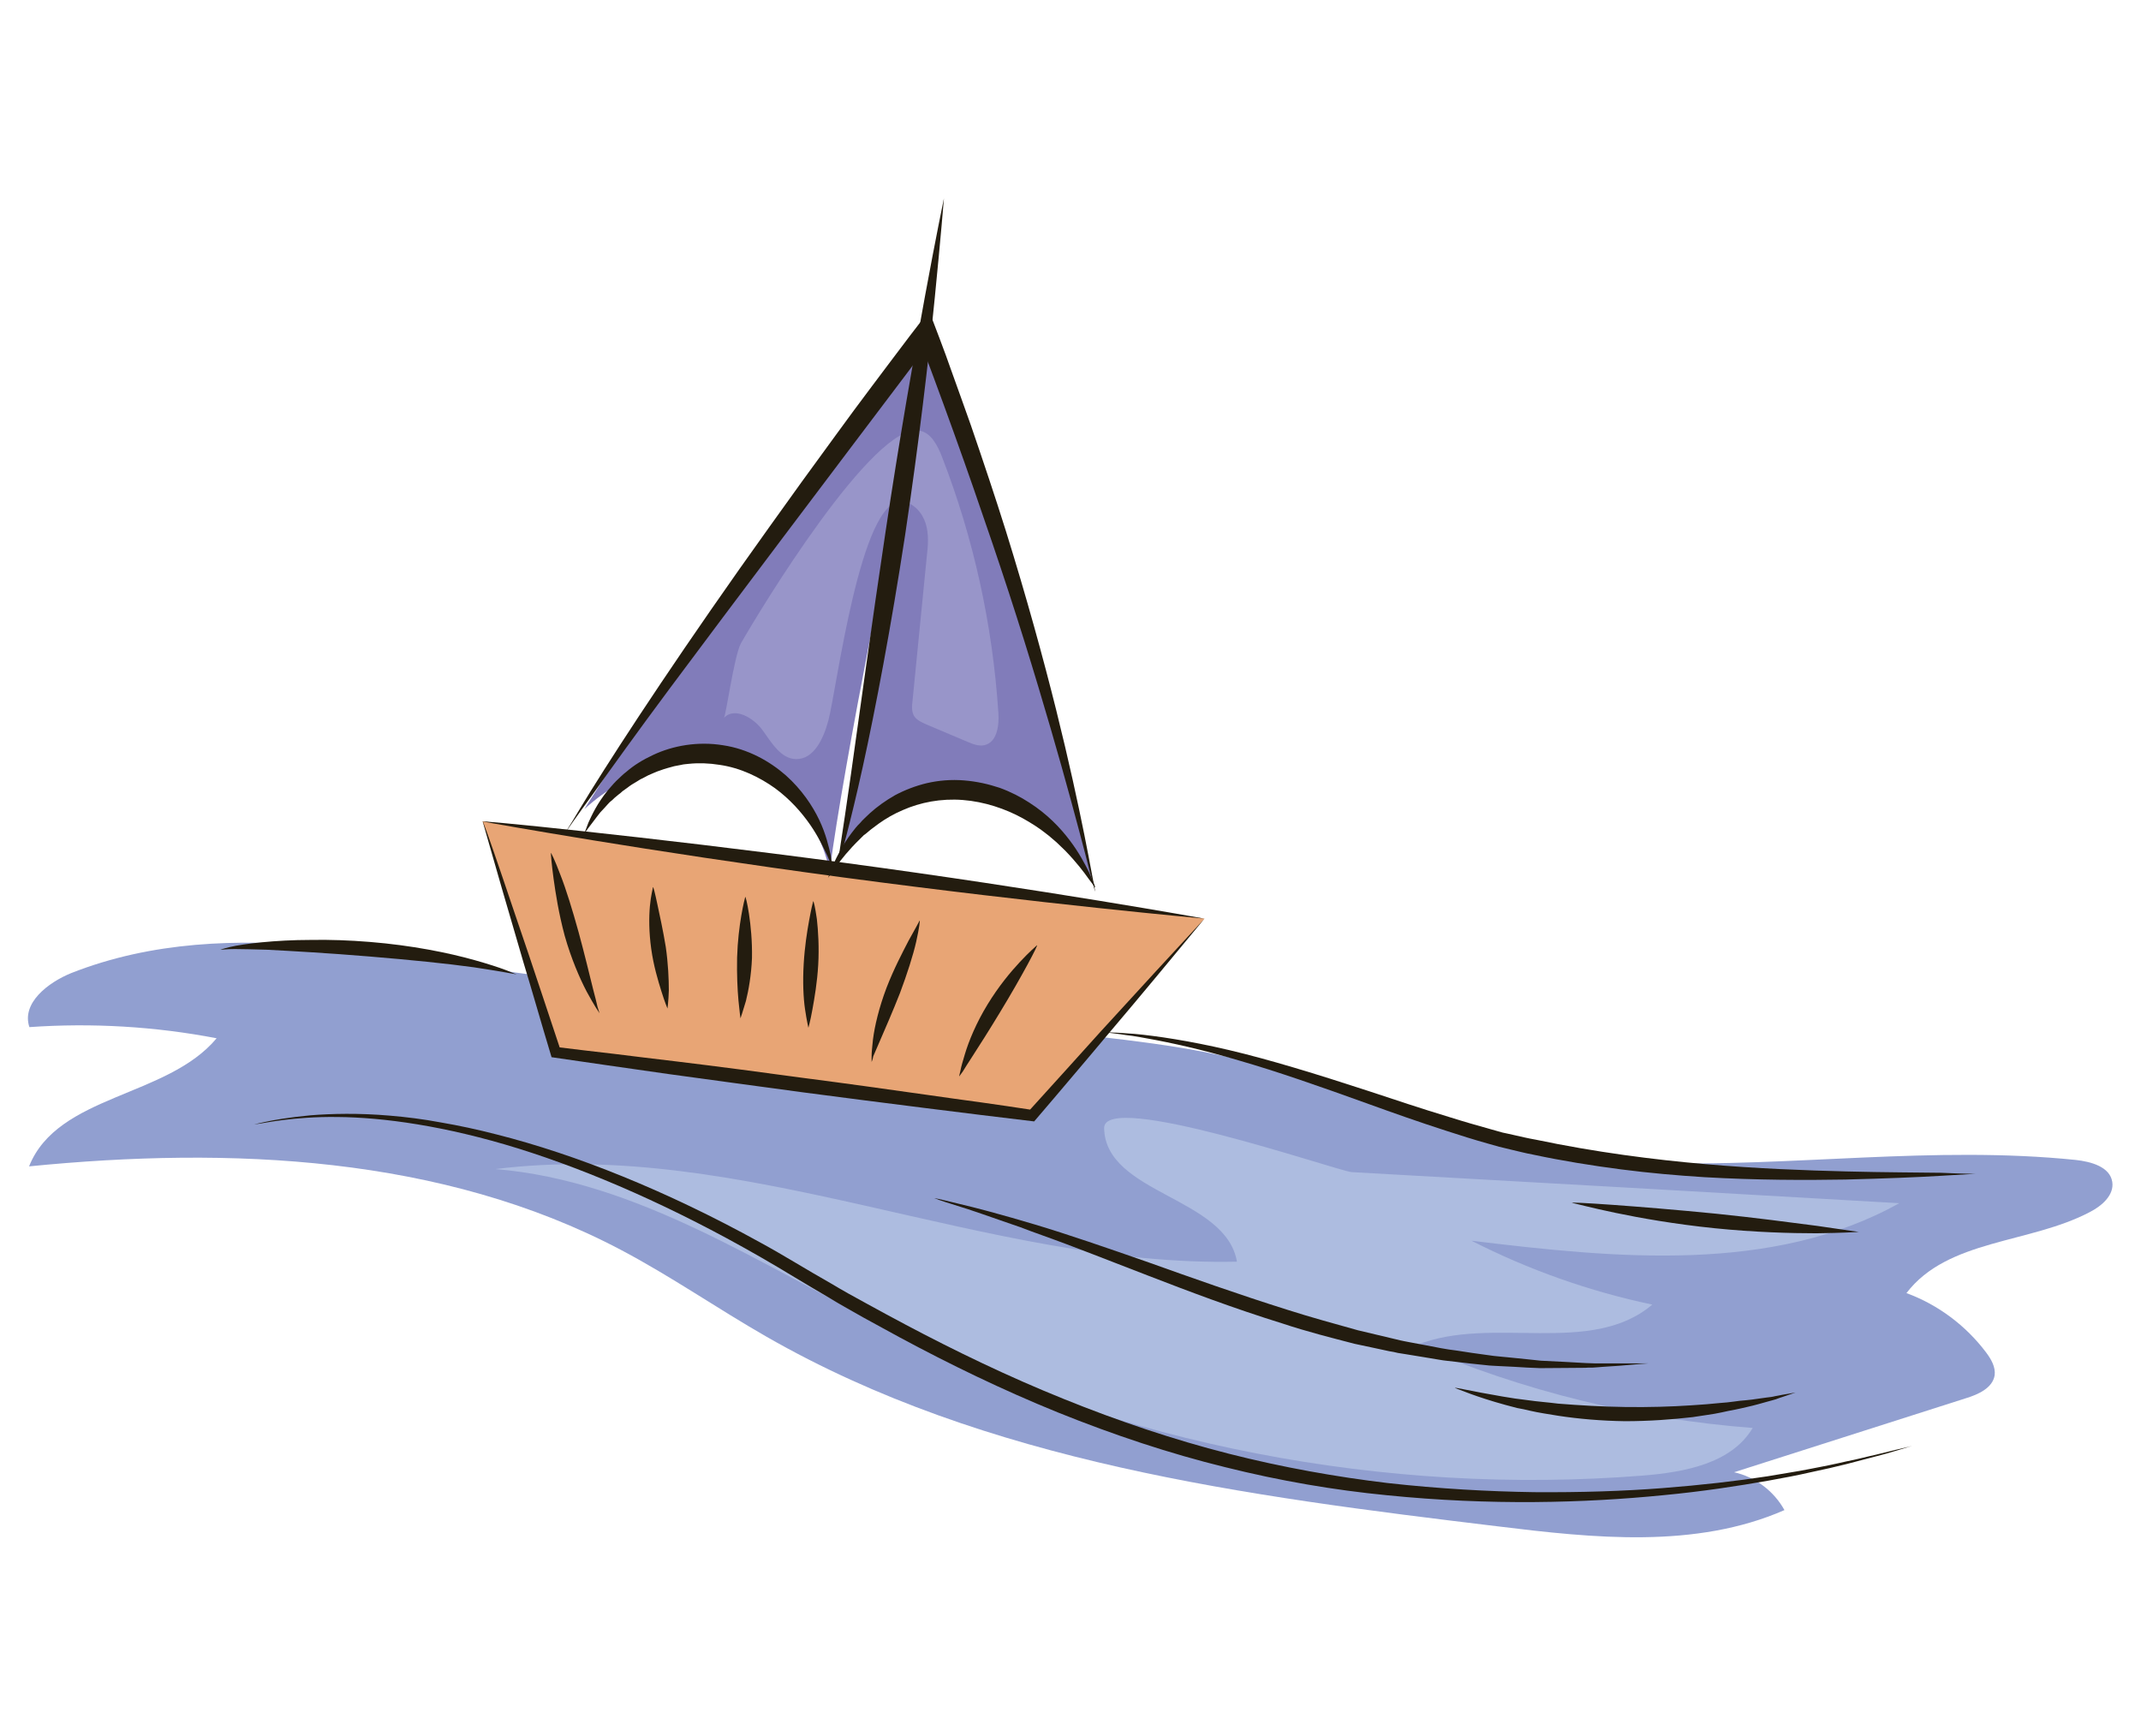 <?xml version="1.0" encoding="utf-8"?>
<!-- Generator: Adobe Illustrator 18.0.0, SVG Export Plug-In . SVG Version: 6.00 Build 0)  -->
<!DOCTYPE svg PUBLIC "-//W3C//DTD SVG 1.1//EN" "http://www.w3.org/Graphics/SVG/1.1/DTD/svg11.dtd">
<svg version="1.1" id="Layer_1" xmlns:x="http://ns.adobe.com/Extensibility/1.0/" xmlns:i="http://ns.adobe.com/AdobeIllustrator/10.0/" xmlns:graph="http://ns.adobe.com/Graphs/1.0/"
	 xmlns="http://www.w3.org/2000/svg" xmlns:xlink="http://www.w3.org/1999/xlink" x="0px" y="0px" viewBox="0 0 633.5 513.7"
	 enable-background="new 0 0 633.5 513.7" xml:space="preserve">
<g>
	<path fill="#010205" d="M224.4,561.3v-0.2c-0.3,0.3-0.6,0.6-0.9,0.9s-0.6,0.4-1,0.5c-0.3,0.1-0.7,0.2-1.1,0.2c-0.5,0-1-0.1-1.5-0.3
		c-0.5-0.2-0.9-0.6-1.2-1s-0.6-0.9-0.8-1.5c-0.2-0.6-0.3-1.2-0.3-1.9c0-1.4,0.3-2.5,1-3.3c0.7-0.8,1.6-1.2,2.7-1.2
		c0.7,0,1.2,0.1,1.7,0.3c0.4,0.2,0.9,0.6,1.3,1v-3.3c0-0.5,0.1-0.8,0.3-1.1c0.2-0.2,0.4-0.4,0.8-0.4c0.3,0,0.6,0.1,0.8,0.3
		c0.2,0.2,0.3,0.5,0.3,1v10c0,0.4-0.1,0.8-0.3,1c-0.2,0.2-0.5,0.3-0.8,0.3c-0.3,0-0.6-0.1-0.8-0.3S224.4,561.7,224.4,561.3z
		 M220,558c0,0.6,0.1,1.1,0.3,1.6c0.2,0.4,0.5,0.8,0.8,1c0.3,0.2,0.7,0.3,1.1,0.3c0.4,0,0.8-0.1,1.1-0.3c0.3-0.2,0.6-0.5,0.8-1
		c0.2-0.4,0.3-1,0.3-1.6c0-0.6-0.1-1.1-0.3-1.6c-0.2-0.4-0.5-0.8-0.8-1c-0.3-0.2-0.7-0.3-1.1-0.3c-0.4,0-0.8,0.1-1.1,0.4
		s-0.6,0.6-0.8,1C220.1,556.9,220,557.4,220,558z"/>
	<path fill="#010205" d="M235.2,558.5h-4.4c0,0.5,0.1,1,0.3,1.4s0.5,0.7,0.8,0.9c0.3,0.2,0.7,0.3,1.1,0.3c0.3,0,0.5,0,0.7-0.1
		c0.2-0.1,0.4-0.2,0.7-0.3c0.2-0.1,0.4-0.3,0.6-0.4c0.2-0.2,0.4-0.4,0.7-0.6c0.1-0.1,0.3-0.1,0.5-0.1c0.2,0,0.4,0.1,0.6,0.2
		c0.1,0.1,0.2,0.3,0.2,0.5c0,0.2-0.1,0.4-0.2,0.7c-0.2,0.3-0.4,0.5-0.7,0.8s-0.7,0.5-1.2,0.6c-0.5,0.2-1.1,0.2-1.7,0.2
		c-1.5,0-2.6-0.4-3.4-1.2c-0.8-0.8-1.2-2-1.2-3.4c0-0.7,0.1-1.3,0.3-1.9c0.2-0.6,0.5-1.1,0.9-1.5c0.4-0.4,0.9-0.7,1.4-0.9
		c0.6-0.2,1.2-0.3,1.9-0.3c0.9,0,1.6,0.2,2.3,0.6c0.6,0.4,1.1,0.9,1.4,1.4c0.3,0.6,0.5,1.2,0.5,1.8c0,0.6-0.2,0.9-0.5,1.1
		C236.2,558.5,235.8,558.5,235.2,558.5z M230.7,557.2h4.1c-0.1-0.8-0.3-1.4-0.6-1.7c-0.4-0.4-0.8-0.6-1.4-0.6c-0.6,0-1,0.2-1.4,0.6
		C231,555.9,230.8,556.5,230.7,557.2z"/>
	<path fill="#010205" d="M246.2,559.6c0,0.6-0.2,1.2-0.5,1.6c-0.3,0.4-0.8,0.8-1.3,1c-0.6,0.2-1.3,0.3-2.2,0.3
		c-0.8,0-1.5-0.1-2.1-0.4c-0.6-0.2-1-0.6-1.3-0.9c-0.3-0.4-0.4-0.7-0.4-1.1c0-0.2,0.1-0.5,0.3-0.6c0.2-0.2,0.4-0.3,0.7-0.3
		c0.2,0,0.4,0.1,0.5,0.2c0.1,0.1,0.2,0.3,0.4,0.5c0.2,0.4,0.5,0.7,0.8,0.9c0.3,0.2,0.8,0.3,1.3,0.3c0.5,0,0.8-0.1,1.1-0.3
		c0.3-0.2,0.4-0.4,0.4-0.7c0-0.4-0.2-0.7-0.5-0.9c-0.3-0.2-0.8-0.4-1.5-0.5c-0.8-0.2-1.4-0.4-1.9-0.6c-0.5-0.2-0.9-0.5-1.2-0.8
		c-0.3-0.3-0.4-0.8-0.4-1.3c0-0.5,0.1-0.9,0.4-1.3c0.3-0.4,0.7-0.7,1.2-1c0.5-0.2,1.2-0.4,1.9-0.4c0.6,0,1.1,0.1,1.6,0.2
		c0.5,0.1,0.9,0.3,1.2,0.5c0.3,0.2,0.6,0.4,0.7,0.7c0.2,0.2,0.2,0.5,0.2,0.7c0,0.3-0.1,0.5-0.3,0.6c-0.2,0.2-0.4,0.2-0.7,0.2
		c-0.2,0-0.4-0.1-0.6-0.2c-0.2-0.1-0.4-0.3-0.6-0.6c-0.2-0.2-0.4-0.4-0.6-0.5c-0.2-0.1-0.5-0.2-0.9-0.2c-0.4,0-0.7,0.1-1,0.3
		c-0.3,0.2-0.4,0.4-0.4,0.7c0,0.2,0.1,0.4,0.3,0.6c0.2,0.2,0.5,0.3,0.8,0.4c0.3,0.1,0.8,0.2,1.4,0.4c0.7,0.2,1.3,0.4,1.7,0.6
		c0.4,0.2,0.8,0.5,1,0.8C246.1,558.8,246.2,559.2,246.2,559.6z"/>
	<path fill="#010205" d="M249.3,552.3c-0.3,0-0.6-0.1-0.8-0.3c-0.2-0.2-0.3-0.5-0.3-0.8c0-0.3,0.1-0.6,0.3-0.8
		c0.2-0.2,0.5-0.3,0.8-0.3c0.3,0,0.6,0.1,0.8,0.3c0.2,0.2,0.3,0.5,0.3,0.8c0,0.3-0.1,0.6-0.3,0.8S249.6,552.3,249.3,552.3z
		 M250.4,554.7v6.5c0,0.5-0.1,0.8-0.3,1c-0.2,0.2-0.5,0.3-0.8,0.3s-0.6-0.1-0.8-0.4c-0.2-0.2-0.3-0.6-0.3-1v-6.5
		c0-0.4,0.1-0.8,0.3-1c0.2-0.2,0.5-0.3,0.8-0.3s0.6,0.1,0.8,0.3C250.3,553.9,250.4,554.3,250.4,554.7z"/>
	<path fill="#010205" d="M261.1,555v6.6c0,0.8-0.1,1.4-0.2,1.9c-0.2,0.5-0.4,1-0.8,1.3c-0.4,0.4-0.8,0.6-1.4,0.8
		c-0.6,0.2-1.3,0.3-2.1,0.3c-0.8,0-1.5-0.1-2.1-0.3c-0.6-0.2-1.1-0.5-1.4-0.8c-0.3-0.3-0.5-0.7-0.5-1.1c0-0.3,0.1-0.5,0.3-0.7
		c0.2-0.2,0.4-0.3,0.7-0.3c0.3,0,0.6,0.1,0.9,0.4c0.1,0.1,0.2,0.3,0.4,0.5c0.1,0.2,0.3,0.3,0.4,0.4c0.2,0.1,0.3,0.2,0.6,0.2
		c0.2,0.1,0.5,0.1,0.8,0.1c0.6,0,1-0.1,1.4-0.2c0.3-0.2,0.6-0.4,0.7-0.7c0.1-0.3,0.2-0.6,0.2-0.9c0-0.3,0-0.9,0-1.6
		c-0.3,0.5-0.8,0.9-1.2,1.1c-0.5,0.3-1,0.4-1.6,0.4c-0.8,0-1.4-0.2-2-0.6c-0.6-0.4-1-0.9-1.3-1.6c-0.3-0.7-0.5-1.5-0.5-2.4
		c0-0.7,0.1-1.3,0.3-1.8c0.2-0.5,0.4-1,0.8-1.4c0.3-0.4,0.7-0.7,1.2-0.9c0.4-0.2,0.9-0.3,1.5-0.3c0.6,0,1.2,0.1,1.7,0.4
		c0.5,0.2,0.9,0.6,1.3,1.2v-0.3c0-0.4,0.1-0.7,0.3-0.9c0.2-0.2,0.4-0.3,0.7-0.3c0.4,0,0.7,0.1,0.9,0.4
		C261,554.1,261.1,554.5,261.1,555z M254.5,557.9c0,0.9,0.2,1.6,0.6,2.1c0.4,0.5,0.9,0.7,1.6,0.7c0.4,0,0.7-0.1,1.1-0.3
		c0.3-0.2,0.6-0.5,0.8-0.9c0.2-0.4,0.3-0.9,0.3-1.5c0-0.9-0.2-1.6-0.6-2.2c-0.4-0.5-0.9-0.8-1.6-0.8c-0.6,0-1.2,0.2-1.6,0.7
		C254.7,556.3,254.5,557,254.5,557.9z"/>
	<path fill="#010205" d="M265.4,554.6v0.3c0.4-0.5,0.8-0.9,1.3-1.2c0.5-0.2,1-0.4,1.6-0.4c0.6,0,1.1,0.1,1.6,0.4
		c0.5,0.3,0.8,0.6,1.1,1.1c0.1,0.3,0.2,0.6,0.3,0.9c0,0.3,0.1,0.7,0.1,1.2v4.2c0,0.5-0.1,0.8-0.3,1c-0.2,0.2-0.5,0.3-0.8,0.3
		c-0.3,0-0.6-0.1-0.8-0.4c-0.2-0.2-0.3-0.6-0.3-1v-3.8c0-0.7-0.1-1.3-0.3-1.7c-0.2-0.4-0.6-0.6-1.2-0.6c-0.4,0-0.8,0.1-1.1,0.4
		c-0.3,0.2-0.6,0.6-0.7,1c-0.1,0.3-0.2,1-0.2,1.9v2.8c0,0.5-0.1,0.8-0.3,1c-0.2,0.2-0.5,0.3-0.8,0.3c-0.3,0-0.6-0.1-0.8-0.4
		c-0.2-0.2-0.3-0.6-0.3-1v-6.5c0-0.4,0.1-0.8,0.3-1c0.2-0.2,0.4-0.3,0.8-0.3c0.2,0,0.4,0,0.5,0.1c0.2,0.1,0.3,0.2,0.4,0.4
		C265.4,554.1,265.4,554.4,265.4,554.6z"/>
	<path fill="#010205" d="M280,558.5h-4.4c0,0.5,0.1,1,0.3,1.4c0.2,0.4,0.5,0.7,0.8,0.9c0.3,0.2,0.7,0.3,1.1,0.3c0.3,0,0.5,0,0.7-0.1
		c0.2-0.1,0.4-0.2,0.7-0.3c0.2-0.1,0.4-0.3,0.6-0.4c0.2-0.2,0.4-0.4,0.7-0.6c0.1-0.1,0.3-0.1,0.5-0.1c0.2,0,0.4,0.1,0.6,0.2
		c0.1,0.1,0.2,0.3,0.2,0.5c0,0.2-0.1,0.4-0.2,0.7c-0.2,0.3-0.4,0.5-0.7,0.8c-0.3,0.3-0.7,0.5-1.2,0.6s-1.1,0.2-1.7,0.2
		c-1.5,0-2.6-0.4-3.4-1.2s-1.2-2-1.2-3.4c0-0.7,0.1-1.3,0.3-1.9c0.2-0.6,0.5-1.1,0.9-1.5c0.4-0.4,0.9-0.7,1.4-0.9
		c0.6-0.2,1.2-0.3,1.9-0.3c0.9,0,1.6,0.2,2.3,0.6c0.6,0.4,1.1,0.9,1.4,1.4c0.3,0.6,0.5,1.2,0.5,1.8c0,0.6-0.2,0.9-0.5,1.1
		C281,558.5,280.6,558.5,280,558.5z M275.5,557.2h4.1c-0.1-0.8-0.3-1.4-0.6-1.7c-0.4-0.4-0.8-0.6-1.4-0.6c-0.6,0-1,0.2-1.4,0.6
		C275.8,555.9,275.6,556.5,275.5,557.2z"/>
	<path fill="#010205" d="M290,561.3v-0.2c-0.3,0.3-0.6,0.6-0.9,0.9c-0.3,0.2-0.6,0.4-1,0.5c-0.3,0.1-0.7,0.2-1.1,0.2
		c-0.5,0-1-0.1-1.5-0.3c-0.5-0.2-0.9-0.6-1.2-1s-0.6-0.9-0.8-1.5c-0.2-0.6-0.3-1.2-0.3-1.9c0-1.4,0.3-2.5,1-3.3
		c0.7-0.8,1.6-1.2,2.7-1.2c0.7,0,1.2,0.1,1.7,0.3s0.9,0.6,1.3,1v-3.3c0-0.5,0.1-0.8,0.3-1.1c0.2-0.2,0.4-0.4,0.8-0.4
		c0.3,0,0.6,0.1,0.8,0.3c0.2,0.2,0.3,0.5,0.3,1v10c0,0.4-0.1,0.8-0.3,1c-0.2,0.2-0.5,0.3-0.8,0.3c-0.3,0-0.6-0.1-0.8-0.3
		C290.1,562,290,561.7,290,561.3z M285.5,558c0,0.6,0.1,1.1,0.3,1.6c0.2,0.4,0.5,0.8,0.8,1c0.3,0.2,0.7,0.3,1.1,0.3
		c0.4,0,0.8-0.1,1.1-0.3c0.3-0.2,0.6-0.5,0.8-1c0.2-0.4,0.3-1,0.3-1.6c0-0.6-0.1-1.1-0.3-1.6c-0.2-0.4-0.5-0.8-0.8-1
		s-0.7-0.3-1.1-0.3c-0.4,0-0.8,0.1-1.1,0.4c-0.3,0.2-0.6,0.6-0.8,1C285.6,556.9,285.5,557.4,285.5,558z"/>
	<path fill="#010205" d="M300.7,551.3v3.5c0.4-0.4,0.9-0.8,1.3-1c0.4-0.2,1-0.4,1.6-0.4c0.8,0,1.4,0.2,2,0.5c0.6,0.4,1,0.9,1.3,1.6
		c0.3,0.7,0.5,1.5,0.5,2.4c0,0.7-0.1,1.3-0.3,1.9c-0.2,0.6-0.4,1.1-0.8,1.5c-0.3,0.4-0.7,0.7-1.2,1c-0.5,0.2-1,0.3-1.6,0.3
		c-0.3,0-0.7,0-1-0.1c-0.3-0.1-0.6-0.2-0.8-0.3c-0.2-0.1-0.4-0.3-0.6-0.4c-0.2-0.1-0.4-0.4-0.6-0.6v0.2c0,0.4-0.1,0.7-0.3,1
		c-0.2,0.2-0.5,0.3-0.8,0.3c-0.3,0-0.6-0.1-0.8-0.3c-0.2-0.2-0.3-0.5-0.3-1v-9.9c0-0.5,0.1-0.8,0.3-1c0.2-0.2,0.4-0.4,0.8-0.4
		c0.3,0,0.6,0.1,0.8,0.3C300.6,550.6,300.7,550.9,300.7,551.3z M300.8,558c0,0.9,0.2,1.6,0.6,2.1c0.4,0.5,1,0.7,1.6,0.7
		c0.6,0,1.1-0.2,1.5-0.7c0.4-0.5,0.6-1.2,0.6-2.1c0-0.6-0.1-1.1-0.3-1.5c-0.2-0.4-0.4-0.8-0.7-1c-0.3-0.2-0.7-0.4-1.1-0.4
		c-0.4,0-0.8,0.1-1.2,0.4c-0.3,0.2-0.6,0.6-0.8,1C300.9,556.9,300.8,557.4,300.8,558z"/>
	<path fill="#010205" d="M311.1,562.9l0.2-0.5l-2.8-7c-0.2-0.4-0.3-0.7-0.3-0.9c0-0.2,0.1-0.4,0.1-0.5c0.1-0.2,0.2-0.3,0.4-0.4
		c0.2-0.1,0.4-0.1,0.5-0.1c0.3,0,0.6,0.1,0.7,0.3c0.2,0.2,0.3,0.5,0.4,0.9l1.9,5.6l1.8-5.2c0.1-0.4,0.3-0.7,0.4-1
		c0.1-0.2,0.2-0.4,0.4-0.5c0.1-0.1,0.3-0.1,0.6-0.1c0.2,0,0.3,0,0.5,0.1c0.2,0.1,0.3,0.2,0.4,0.4c0.1,0.2,0.1,0.3,0.1,0.5
		c0,0.1-0.1,0.3-0.1,0.4c0,0.2-0.1,0.4-0.2,0.6l-3,7.7c-0.3,0.7-0.5,1.2-0.7,1.6c-0.2,0.4-0.6,0.7-1,0.9c-0.4,0.2-0.9,0.3-1.6,0.3
		c-0.7,0-1.2-0.1-1.5-0.2c-0.3-0.1-0.5-0.4-0.5-0.8c0-0.3,0.1-0.5,0.2-0.6c0.2-0.1,0.4-0.2,0.7-0.2c0.1,0,0.2,0,0.4,0
		c0.1,0,0.3,0,0.4,0c0.3,0,0.5,0,0.6-0.1c0.1-0.1,0.3-0.2,0.4-0.4C310.8,563.5,311,563.2,311.1,562.9z"/>
	<path fill-rule="evenodd" clip-rule="evenodd" fill="#010205" d="M355.9,561.3c0,0.5-1.2,1.5-3.1,1.5c-2.5,0-4.6-1.9-4.6-4.7
		c0-2.4,1.6-4.3,4.3-4.3c1.6,0,2.9,0.7,3.5,1.7c0.1,0.2,0.2,0.4,0.2,0.6c0,0.3-0.2,0.5-0.6,0.8c-0.4,0.2-1,0.4-1.9,0.5
		c-0.2-0.9-0.6-1.3-1.2-1.3c-0.8,0-1.3,0.7-1.3,2c0,1.5,1,2.5,2.5,2.5c0.7,0,1.4-0.2,1.9-0.5C355.7,560.4,355.9,561,355.9,561.3
		L355.9,561.3z M357.2,562.1v-8c0.6-0.1,1.2-0.2,2.1-0.2c0.5,0,0.8,0.2,0.8,0.6v0.6c0.4-0.8,1.2-1.4,2.3-1.4c0.9,0,1.5,0.4,1.5,0.9
		c0,0.6-0.6,1.3-1.2,1.7c-0.3-0.2-0.7-0.3-1-0.3c-0.8,0-1.4,0.6-1.6,1.6v5h-2.3C357.4,562.6,357.2,562.5,357.2,562.1L357.2,562.1z
		 M368.7,562.8c-2.6,0-4.4-1.9-4.4-4.5c0-2.7,1.9-4.5,4.4-4.5c2.3,0,3.7,1.4,3.7,3.3c0,0.5-0.1,1-0.3,1.5c-0.3,0.5-0.6,0.6-1.4,0.6
		h-3.5c0.2,1,1,1.5,2.1,1.5c0.7,0,1.5-0.2,1.9-0.4c0.2,0.3,0.4,0.8,0.4,1.1C371.7,561.9,370.6,562.8,368.7,562.8L368.7,562.8z
		 M368.8,555.9c-0.9,0-1.5,0.6-1.6,1.7h2.4c0.1-0.1,0.1-0.4,0.1-0.6C369.7,556.3,369.4,555.9,368.8,555.9L368.8,555.9z M376.4,555.9
		c-0.8,0-1.6,0.2-2.3,0.5c-0.2-0.3-0.3-0.7-0.3-1c0-0.7,1.6-1.5,3.4-1.5c2.4,0,3.7,1.2,3.7,3.5v2.5c0,0.4,0.2,0.6,0.5,0.6h0.4
		c0.1,0.3,0.2,0.6,0.2,1c0,0.6-0.7,1.3-1.8,1.3c-0.7,0-1.4-0.4-1.8-1.1c-0.5,0.7-1.2,1.1-2.2,1.1c-1.8,0-3-1.2-3-2.8
		c0-1.7,1.3-2.8,3.2-2.8c0.6,0,1.2,0.1,1.5,0.3V557C378,556.4,377.6,555.9,376.4,555.9L376.4,555.9z M377,560.8
		c0.5,0,0.9-0.3,1.1-0.9V559c-0.2-0.1-0.6-0.1-0.9-0.1c-0.7,0-1.1,0.4-1.1,1C376.1,560.5,376.5,560.8,377,560.8L377,560.8z
		 M385.8,556.3h-2.6c-0.4,0-0.6-0.2-0.6-0.7c0-0.6,0.1-1.1,0.2-1.6h5.4c0.5,0,0.7,0.1,0.9,0.5c0.2,0.3,0.3,0.8,0.4,1.2l-3.3,4.6h2.9
		c0.3,0,0.5,0.2,0.5,0.6v1.7h-5.8c-0.5,0-0.7-0.1-0.9-0.5c-0.2-0.3-0.3-0.8-0.4-1.2L385.8,556.3L385.8,556.3z M393.9,554.5v5.3
		c0,0.4,0.2,0.6,0.5,0.6h0.4c0.1,0.3,0.2,0.6,0.2,1c0,0.6-0.7,1.3-1.8,1.3c-1.1,0-2.2-0.7-2.2-2.4v-6.2c0.6-0.1,1.2-0.2,2.1-0.2
		C393.6,553.9,393.9,554.1,393.9,554.5L393.9,554.5z M392.4,553.2c-0.8,0-1.6-0.5-1.6-1.4c0-0.9,0.6-1.4,1.5-1.4
		c0.8,0,1.6,0.5,1.6,1.4C394,552.7,393.3,553.2,392.4,553.2L392.4,553.2z M395.9,559.3V551c0.6-0.1,1.2-0.2,2.1-0.2
		c0.5,0,0.8,0.2,0.8,0.6v7.9c0,0.8,0.3,1.1,0.9,1.1c0.3,0,0.7-0.1,0.9-0.2c0.2,0.3,0.4,0.8,0.4,1.3c0,0.5-0.9,1.2-2.2,1.2
		C397,562.7,395.9,561.6,395.9,559.3L395.9,559.3z M401.5,559.3V551c0.6-0.1,1.2-0.2,2.1-0.2c0.5,0,0.8,0.2,0.8,0.6v7.9
		c0,0.8,0.3,1.1,0.9,1.1c0.3,0,0.7-0.1,0.9-0.2c0.2,0.3,0.4,0.8,0.4,1.3c0,0.5-0.9,1.2-2.2,1.2C402.6,562.7,401.5,561.6,401.5,559.3
		L401.5,559.3z M410.2,555.9c-0.8,0-1.6,0.2-2.3,0.5c-0.2-0.3-0.3-0.7-0.3-1c0-0.7,1.6-1.5,3.4-1.5c2.4,0,3.7,1.2,3.7,3.5v2.5
		c0,0.4,0.2,0.6,0.5,0.6h0.4c0.1,0.3,0.2,0.6,0.2,1c0,0.6-0.7,1.3-1.8,1.3c-0.7,0-1.4-0.4-1.8-1.1c-0.5,0.7-1.2,1.1-2.2,1.1
		c-1.8,0-3-1.2-3-2.8c0-1.7,1.3-2.8,3.2-2.8c0.6,0,1.2,0.1,1.5,0.3V557C411.8,556.4,411.4,555.9,410.2,555.9L410.2,555.9z
		 M410.7,560.8c0.5,0,0.9-0.3,1.1-0.9V559c-0.2-0.1-0.6-0.1-0.9-0.1c-0.7,0-1.1,0.4-1.1,1C409.9,560.5,410.3,560.8,410.7,560.8z"/>
	<path fill-rule="evenodd" clip-rule="evenodd" fill="#010205" d="M355.9,561.3c0,0.5-1.2,1.5-3.1,1.5c-2.5,0-4.6-1.9-4.6-4.7
		c0-2.4,1.6-4.3,4.3-4.3c1.6,0,2.9,0.7,3.5,1.7c0.1,0.2,0.2,0.4,0.2,0.6c0,0.3-0.2,0.5-0.6,0.8c-0.4,0.2-1,0.4-1.9,0.5
		c-0.2-0.9-0.6-1.3-1.2-1.3c-0.8,0-1.3,0.7-1.3,2c0,1.5,1,2.5,2.5,2.5c0.7,0,1.4-0.2,1.9-0.5C355.7,560.4,355.9,561,355.9,561.3
		L355.9,561.3z M357.2,562.1v-8c0.6-0.1,1.2-0.2,2.1-0.2c0.5,0,0.8,0.2,0.8,0.6v0.6c0.4-0.8,1.2-1.4,2.3-1.4c0.9,0,1.5,0.4,1.5,0.9
		c0,0.6-0.6,1.3-1.2,1.7c-0.3-0.2-0.7-0.3-1-0.3c-0.8,0-1.4,0.6-1.6,1.6v5h-2.3C357.4,562.6,357.2,562.5,357.2,562.1L357.2,562.1z
		 M368.7,562.8c-2.6,0-4.4-1.9-4.4-4.5c0-2.7,1.9-4.5,4.4-4.5c2.3,0,3.7,1.4,3.7,3.3c0,0.5-0.1,1-0.3,1.5c-0.3,0.5-0.6,0.6-1.4,0.6
		h-3.5c0.2,1,1,1.5,2.1,1.5c0.7,0,1.5-0.2,1.9-0.4c0.2,0.3,0.4,0.8,0.4,1.1C371.7,561.9,370.6,562.8,368.7,562.8L368.7,562.8z
		 M368.8,555.9c-0.9,0-1.5,0.6-1.6,1.7h2.4c0.1-0.1,0.1-0.4,0.1-0.6C369.7,556.3,369.4,555.9,368.8,555.9L368.8,555.9z M376.4,555.9
		c-0.8,0-1.6,0.2-2.3,0.5c-0.2-0.3-0.3-0.7-0.3-1c0-0.7,1.6-1.5,3.4-1.5c2.4,0,3.7,1.2,3.7,3.5v2.5c0,0.4,0.2,0.6,0.5,0.6h0.4
		c0.1,0.3,0.2,0.6,0.2,1c0,0.6-0.7,1.3-1.8,1.3c-0.7,0-1.4-0.4-1.8-1.1c-0.5,0.7-1.2,1.1-2.2,1.1c-1.8,0-3-1.2-3-2.8
		c0-1.7,1.3-2.8,3.2-2.8c0.6,0,1.2,0.1,1.5,0.3V557C378,556.4,377.6,555.9,376.4,555.9L376.4,555.9z M377,560.8
		c0.5,0,0.9-0.3,1.1-0.9V559c-0.2-0.1-0.6-0.1-0.9-0.1c-0.7,0-1.1,0.4-1.1,1C376.1,560.5,376.5,560.8,377,560.8L377,560.8z
		 M385.8,556.3h-2.6c-0.4,0-0.6-0.2-0.6-0.7c0-0.6,0.1-1.1,0.2-1.6h5.4c0.5,0,0.7,0.1,0.9,0.5c0.2,0.3,0.3,0.8,0.4,1.2l-3.3,4.6h2.9
		c0.3,0,0.5,0.2,0.5,0.6v1.7h-5.8c-0.5,0-0.7-0.1-0.9-0.5c-0.2-0.3-0.3-0.8-0.4-1.2L385.8,556.3L385.8,556.3z M393.9,554.5v5.3
		c0,0.4,0.2,0.6,0.5,0.6h0.4c0.1,0.3,0.2,0.6,0.2,1c0,0.6-0.7,1.3-1.8,1.3c-1.1,0-2.2-0.7-2.2-2.4v-6.2c0.6-0.1,1.2-0.2,2.1-0.2
		C393.6,553.9,393.9,554.1,393.9,554.5L393.9,554.5z M392.4,553.2c-0.8,0-1.6-0.5-1.6-1.4c0-0.9,0.6-1.4,1.5-1.4
		c0.8,0,1.6,0.5,1.6,1.4C394,552.7,393.3,553.2,392.4,553.2L392.4,553.2z M395.9,559.3V551c0.6-0.1,1.2-0.2,2.1-0.2
		c0.5,0,0.8,0.2,0.8,0.6v7.9c0,0.8,0.3,1.1,0.9,1.1c0.3,0,0.7-0.1,0.9-0.2c0.2,0.3,0.4,0.8,0.4,1.3c0,0.5-0.9,1.2-2.2,1.2
		C397,562.7,395.9,561.6,395.9,559.3L395.9,559.3z M401.5,559.3V551c0.6-0.1,1.2-0.2,2.1-0.2c0.5,0,0.8,0.2,0.8,0.6v7.9
		c0,0.8,0.3,1.1,0.9,1.1c0.3,0,0.7-0.1,0.9-0.2c0.2,0.3,0.4,0.8,0.4,1.3c0,0.5-0.9,1.2-2.2,1.2C402.6,562.7,401.5,561.6,401.5,559.3
		L401.5,559.3z M410.2,555.9c-0.8,0-1.6,0.2-2.3,0.5c-0.2-0.3-0.3-0.7-0.3-1c0-0.7,1.6-1.5,3.4-1.5c2.4,0,3.7,1.2,3.7,3.5v2.5
		c0,0.4,0.2,0.6,0.5,0.6h0.4c0.1,0.3,0.2,0.6,0.2,1c0,0.6-0.7,1.3-1.8,1.3c-0.7,0-1.4-0.4-1.8-1.1c-0.5,0.7-1.2,1.1-2.2,1.1
		c-1.8,0-3-1.2-3-2.8c0-1.7,1.3-2.8,3.2-2.8c0.6,0,1.2,0.1,1.5,0.3V557C411.8,556.4,411.4,555.9,410.2,555.9L410.2,555.9z
		 M410.7,560.8c0.5,0,0.9-0.3,1.1-0.9V559c-0.2-0.1-0.6-0.1-0.9-0.1c-0.7,0-1.1,0.4-1.1,1C409.9,560.5,410.3,560.8,410.7,560.8z"/>
	<g>
		<path fill="#121518" d="M334.2,541.6c-6.9,0-12.5,5.6-12.5,12.5c0,6.9,5.6,12.5,12.5,12.5c6.9,0,12.5-5.6,12.5-12.5
			C346.7,547.2,341.1,541.6,334.2,541.6z M339.5,564.3c-0.4-0.5-0.8-1.1-1.1-1.4c0,0,0,0-0.1-0.1c0,0,0,0,0,0c0,0,0,0-0.1-0.1
			c0,0,0-0.1-0.1-0.1c-0.2-0.2-0.3-0.4-0.5-0.6c-0.2-0.3-0.4-0.6-0.6-1c-0.1-0.2-0.2-0.3-0.2-0.5c-1.4-0.4-3.9-1.4-5-2.3
			c-0.1,0.2-0.3,0.4-0.5,0.6c-0.1,0.1-0.2,0.2-0.5,0.3c-0.3,0.1-0.5,0-0.7-0.2l0,0c-0.2-0.1-0.3-0.2-0.5-0.4
			c-0.1-0.1-0.2-0.3-0.2-0.5c0-0.2,0.1-0.4,0.1-0.5l0.5-1.1l0.5-1.1l0.2-0.5c0.1-0.1,0.1-0.1,0.2-0.3c0.1-0.1,0.3-0.3,0.4-0.3
			c0,0,0,0,0,0l0,0c0,0,0,0,0,0c0.1,0,0.3-0.1,0.5,0c0.2,0.1,0.2,0.1,0.3,0.2l0.4,0.3l0.2,0.1l0.1,0.1c0.1,0,0.1,0.1,0.2,0.1
			c0.2,0.2,0.3,0.5,0.2,0.8c0,0.1,0,0,0,0.1l0,0l0,0.1l0,0.1l0,0c1.1,0.5,6,2.4,9.8,0.3c-0.2-0.5-0.4-1-0.7-1.5
			c-0.2-0.3-0.3-0.5-0.5-0.8c0,0,0,0,0,0c-0.5-0.8-1-1.2-1.1-1.2c-0.1-0.1-0.1-0.1-0.2-0.2c0,0-0.1-0.1-0.1-0.1c0,0-0.1-0.1-0.1-0.1
			c0-0.4,0-0.8-0.1-1.2c-0.1-0.3-0.3-0.6-0.5-0.8c-0.1-0.1-0.2-0.2-0.3-0.2c-0.1,0-0.1-0.1-0.2,0c-0.1,0-0.1,0-0.2,0.1
			c0,0-0.1,0-0.1,0c0,0-0.1,0.1-0.1,0.1c-0.1,0-0.1,0.1-0.2,0.1c-0.1,0.1-0.2,0.2-0.3,0.4c0,0.1-0.1,0.2-0.1,0.3c0,0,0,0-0.1,0
			c-0.1,0-0.1-0.1-0.2-0.1c-0.2-0.4-0.5-0.7-0.8-0.8c-0.1-0.1-0.2-0.1-0.3,0c-0.1,0-0.2,0-0.2,0.1c-0.1,0-0.1,0.1-0.2,0.1
			c-0.1,0-0.1,0.1-0.2,0.1c0,0,0,0,0,0c-0.1,0-0.3-0.1-0.4-0.1c-0.2,0-0.4-0.1-0.5-0.1c0-0.1,0-0.2,0-0.3c0-0.1,0-0.2,0-0.2
			c0-0.1,0-0.2,0-0.2c0-0.1,0-0.1,0-0.2c0-0.1,0-0.2,0-0.2c0-0.1,0-0.2,0-0.2c0-0.2,0.1-0.3,0.1-0.4c0-0.1,0.1-0.1,0.1-0.2
			c0.1-0.1,0.1-0.2,0.2-0.4c0.1-0.1,0.1-0.1,0.1-0.2c0,0,0.1-0.1,0.1-0.1c0,0,0.1-0.1,0.1-0.1c0.1-0.1,0.1-0.1,0.2-0.2
			c0-0.1,0.1-0.1,0.1-0.1c0.1-0.1,0.1-0.1,0.2-0.2c0.1,0,0.1-0.1,0.2-0.1c-0.4-0.1-0.8-0.2-1.2-0.2c-0.4,0-0.8,0-1.2,0.1
			c-0.2,0.1-0.5,0.1-0.7,0.2c-0.3,0.1-0.5,0.2-0.7,0.4c-0.1,0.1-0.2,0.2-0.3,0.2c-0.1,0.1-0.2,0.1-0.3,0.2c-0.2,0.2-0.3,0.3-0.5,0.5
			c-0.1,0.2-0.5,0.9-0.5,0.9c-0.1,0.2-0.1,0.3-0.2,0.5c-0.1,0.3-0.1,0.6-0.1,1c0,0.1,0,0.1,0,0.2c0,0-0.1,0-0.1,0.1
			c-0.2,0.1-0.4,0.2-0.6,0.3c-0.1,0.1-0.2,0.1-0.3,0.1c-0.2,0.1-0.3,0.2-0.5,0.3c0,0-0.1,0-0.1,0.1c0-0.1-0.1-0.1-0.1-0.1
			c0,0-0.1-0.1-0.1-0.1c0,0-0.1-0.1-0.1-0.1c0,0,0,0,0,0c-0.1-0.1-0.1-0.2-0.1-0.3c0-0.1-0.1-0.1-0.1-0.2c0-0.1-0.1-0.2-0.1-0.3
			c0-0.1-0.1-0.2-0.1-0.4c0-0.1,0-0.1,0-0.2c0-0.1,0-0.1,0-0.2c0-0.1,0-0.3,0-0.4c0,0,0-0.1,0-0.1c0-0.1,0-0.2,0-0.2
			c0-0.2,0-0.4,0-0.5c-0.1,0-0.1,0.1-0.2,0.1c-0.3,0.2-0.5,0.4-0.7,0.6c-1,1.1-1.3,2.7-0.7,4.1c0.1,0.1,0.1,0.3,0.2,0.4
			c0,0.1-0.1,0.1-0.1,0.2c-0.1,0.1-0.2,0.3-0.3,0.4c-0.2,0.3-0.3,0.5-0.5,0.8c-0.1,0.2-0.2,0.3-0.3,0.5c-0.7-0.5-1.3-1.2-1.6-2
			c0,0.1-0.1,0.1-0.1,0.2c-0.1,0.1-0.1,0.2-0.1,0.4c-0.5,1.4-0.1,3,0.9,4.1c0,0.5,0,1,0,1.4c1.6,3.2,5.3,5,7.2,5.7
			c-5.5-0.8-9.8-5.6-9.8-11.4c0-6.3,5.2-11.5,11.5-11.5c6.3,0,11.5,5.2,11.5,11.5C345.7,558.5,343.2,562.4,339.5,564.3z
			 M331.8,550.9c2.9-2.5,3.3-0.5,3.3-0.5C333.4,550.4,331.8,550.9,331.8,550.9z M337,553.6c0.5,0.1,0.8-0.3,1-0.8l0,0
			c0-0.1,0.1-0.1,0.2-0.1c0,0,0,0,0.1,0.1c0.1,0.2,0.3,0.5,0.5,0.7c0.2,0.2,0.5,0.3,0.8,0.2c-0.3,0.1-0.6,0.1-0.9-0.1
			c-0.2-0.1-0.3-0.3-0.5-0.5c-0.1,0.2-0.2,0.4-0.4,0.5c-0.2,0.2-0.6,0.3-0.8,0.2c-0.3-0.1-0.5-0.2-0.7-0.5c-0.2-0.2-0.2-0.5-0.2-0.8
			c0.1,0.3,0.2,0.5,0.4,0.7C336.6,553.5,336.8,553.5,337,553.6z M336.8,552.2c0-1,1-1,1,0C337.8,553.2,336.8,553.2,336.8,552.2z
			 M339.1,552.2c0-1,1-1,1,0C340.1,553.2,339.1,553.2,339.1,552.2z M329.5,552.1c-0.9,0.6-1.6,1.5-1.6,1.5
			C328.3,551.5,329.5,552.1,329.5,552.1z M326.2,556c-0.5,0.8-0.7,1.9-0.7,1.9C324.9,556.1,326.2,556,326.2,556z"/>
		<path fill="#121518" d="M343.7,557.4c0-0.1-0.1-0.2-0.2-0.2c-0.1,0-0.1-0.1-0.2,0l0-0.1c-1.4,0.8-2.9,1-4.3,1
			c-1.8,0-3.5-0.4-4.6-0.8c-0.6-0.1-1.2-0.3-1.8-0.5c-0.2-0.1-0.3-0.3-0.2-0.5l0,0l0,0l0.2-0.3l0.1-0.2l0-0.1l0,0l0,0c0,0,0,0,0,0.1
			l0-0.2c0,0,0-0.1,0-0.1l-0.4-0.2l-0.4-0.3c-0.2-0.1-0.1-0.1-0.2-0.1l0,0c0,0,0,0,0,0l-0.1,0.2l-0.3,0.5l-0.5,1.1l-0.5,1.1
			c-0.1,0.1,0,0.1,0,0.1c0,0,0,0.1,0,0.1c0.1,0.1,0.3,0.2,0.4,0.3l0,0l0,0c0,0,0.1,0.1,0.1,0c0,0,0.2-0.1,0.3-0.2
			c0.2-0.2,0.4-0.4,0.6-0.6l0,0c0.1-0.1,0.2-0.1,0.3-0.1c0.6,0.4,1.3,0.7,2,1c0.6,0.2,1.1,0.5,1.7,0.7c0.8,0.3,1.6,0.5,2.4,0.6
			c0,0.1,0.1,0.3,0.1,0.4c0.1,0.3,0.2,0.5,0.3,0.7c0.1,0.2,0.3,0.5,0.5,0.6c0.1,0.1,0.2,0.1,0.3,0.1c0.4-0.1,0.5-0.6,0.6-0.9
			c0.1-0.4,0.2-0.7,0.3-1c0,0,0-0.1,0-0.1h0c0.1,0,0.1,0,0.2,0c0.1,0,0.1,0,0.2,0c0,0,0,0,0,0c0.2,0,0.5-0.1,0.7-0.1
			c0.1,0.2,0.2,0.3,0.3,0.4c1,1.2,1.4,0.2,1.4-0.9c0.4-0.2,0.7-0.3,0.7-0.3c0.1-0.1,0.2-0.2,0.2-0.3L343.7,557.4z M339.7,560.9
			c-0.1,0.3-0.2,0.5-0.4,0.7c-0.1,0.1-0.1,0.1-0.2,0c-0.1,0-0.3-0.2-0.4-0.5c-0.1-0.2-0.2-0.4-0.3-0.7c-0.1-0.1-0.1-0.2-0.1-0.4
			c0.5,0,1-0.1,1.5-0.1c0,0,0.1,0,0.1,0C339.9,560.2,339.8,560.5,339.7,560.9z M342.7,560.3c-0.2,0.3-0.7-0.3-0.7-0.4
			c-0.1-0.1-0.2-0.2-0.2-0.3c0.4-0.1,0.8-0.2,1.2-0.3C342.8,559.7,342.8,560.1,342.7,560.3z"/>
	</g>
</g>
<g>
	<path fill="#919FD0" d="M170.8,290.1c48.6,5.2,97.1,10.5,145.7,15.7c21.9,2.4,44,4.8,64.8,12c35.8,12.4,68.4,25.2,107,26.3
		c42,1.2,84-5.2,125.9-0.9c4.5,0.5,10.1,2,10.8,6.5c0.6,3.9-3.1,7.1-6.6,8.9c-17.8,9.4-42.1,8-54.3,24c9.3,3.4,17.6,9.6,23.6,17.6
		c1.5,2,2.8,4.3,2.5,6.7c-0.6,3.8-4.9,5.7-8.5,6.8c-22.9,7.3-45.7,14.6-68.6,21.9c6.3,1.4,11.8,5.6,14.9,11.2
		c-26.3,11.5-56.4,8.3-84.9,4.8c-74.5-9-151.2-18.8-216.3-56.1c-14.5-8.3-28.3-17.9-43.1-25.7c-52.9-27.9-115.6-30.6-175.1-24.7
		c8.5-21.3,40.8-20.3,55.5-37.9c-18.2-3.5-36.9-4.6-55.4-3.3c-2.4-7.1,5.5-13.2,12.4-16C68.9,269.1,122,284.8,170.8,290.1z"/>
	<path fill="#817CBA" d="M273.9,98c20.4,54,37.4,107.9,49.4,163.3c-16.7-31.6-55.1-38.1-74.8-7.6c7.2-32.2,17.8-103.8,25.2-155.3
		C273.8,98.1,273.9,98,273.9,98z"/>
	<path fill="#817CBA" d="M274.7,102.6c-37.4,43.9-71.7,88.8-101.8,136.8c26.4-24,64.5-17.2,72.6,18.2
		c4.3-32.7,18.7-103.6,29.3-154.6C274.7,102.7,274.7,102.6,274.7,102.6z"/>
	<polygon fill="#E8A575" points="246.4,256.9 356.4,271.8 305.4,330 164.4,311.3 142.8,243 	"/>
	<path fill="#ADBCE0" d="M326.7,333.8c0.4,19.5,36,20.3,39.3,39.5c-74,1.6-146-36.6-219.4-27.4c42.2,3.5,78.9,28.6,116.8,47.5
		c68.5,34.1,146.3,49.2,222.6,43.2c12.3-1,26.3-3.5,32.6-14.1c-34.2-2.6-68-10.9-99.5-24.5c22.3-9,51.5,3.5,69.8-12
		c-18.6-3.9-36.6-10.3-53.5-18.9c42.8,5.2,89,9.8,126.6-11.1c-54-3.1-108-6.2-162.1-9.2C395,346.2,326.5,322.5,326.7,333.8z"/>
	<path fill="#9895C9" d="M214.2,212.4c3.1-3.3,8.7-0.1,11.4,3.6c2.7,3.7,5.4,8.5,9.9,8.6c5.4,0.1,8.2-6.2,9.6-11.4
		c2.4-8.8,9.5-66,21.8-64.8c3.4,0.3,6,3.3,7,6.5s0.7,6.7,0.3,10c-1.4,14.2-2.8,28.4-4.2,42.5c-0.2,1.5-0.3,3.2,0.5,4.5
		c0.8,1.2,2.2,1.8,3.5,2.4c4.1,1.7,8.2,3.5,12.3,5.2c1.6,0.7,3.2,1.3,4.9,1c3.8-0.8,4.5-5.8,4.2-9.7c-1.7-25.9-7.3-51.5-16.7-75.7
		c-1.3-3.3-3.2-7.1-6.7-7.7c-13.4-2.5-47,52.8-52.8,63C217.2,194.2,214.8,211.8,214.2,212.4z"/>
	<g>
		<g>
			<g>
				<path fill="#231C0F" d="M565.8,427.8c0,0-1.7,0.5-5,1.5c-1.6,0.5-3.7,1.1-6.1,1.7c-2.4,0.6-5.2,1.4-8.4,2.2
					c-1.6,0.4-3.3,0.8-5,1.2c-1.8,0.4-3.6,0.8-5.5,1.2c-3.9,0.9-8.1,1.7-12.6,2.5c-9.1,1.6-19.5,3.2-31.1,4.3
					c-23.2,2.3-51.1,3.1-81.8,0c-15.4-1.5-31.4-4.2-47.8-8.3c-16.3-4-32.9-9.5-49.5-16.2c-16.5-6.7-32.1-14.3-46.6-22.1
					c-3.6-2-7.2-3.9-10.8-5.9c-3.5-2-7-3.9-10.4-6c-3.4-2-6.8-4-10.1-6c-3.3-2-6.5-3.9-9.8-5.8c-25.9-14.9-50.5-25.6-72-32.3
					c-21.6-6.7-40-9.2-53.4-9.3c-6.7-0.1-12.2,0.4-16.2,0.9c-4.1,0.5-6.7,1.1-7.9,1.2c-1.2,0.2-0.3,0,2.4-0.6
					c2.7-0.6,7.3-1.4,13.6-2c6.3-0.5,14.3-0.7,23.6,0.1c4.7,0.4,9.7,1,15,2c5.3,0.9,10.9,2.1,16.7,3.6c23.3,5.9,50.1,16.6,77.8,31.9
					c7,3.8,13.8,8.1,20.9,12.1c3.5,2.1,7.1,4.1,10.8,6.1c1.8,1,3.7,2,5.5,3c1.9,1,3.7,2,5.6,3c14.9,7.9,30.6,15.5,47,22.1
					c16.3,6.6,32.7,12.1,48.8,16.2c16.1,4.1,32,6.9,47.1,8.7c15.2,1.7,29.8,2.5,43.4,2.7c13.6,0.1,26.3-0.3,37.9-1.2
					c11.6-0.9,22-2.1,31.1-3.5c4.5-0.8,8.8-1.4,12.7-2.2c1.9-0.4,3.8-0.7,5.6-1.1c1.8-0.4,3.4-0.7,5-1.1c3.2-0.6,6-1.4,8.4-1.9
					c2.4-0.6,4.5-1.1,6.1-1.5C564,428.3,565.8,427.8,565.8,427.8z"/>
			</g>
		</g>
	</g>
	<g>
		<g>
			<g>
				<path fill="#231C0F" d="M152.9,288.3c0,0-1.2-0.2-3.4-0.6c-2.2-0.4-5.4-0.9-9.3-1.5c-7.9-1.1-18.8-2.2-30.9-3.2
					c-12.1-1-22.7-1.6-30.4-2c-3.9-0.1-7.1-0.2-9.4-0.2c-2.3,0-3.7,0.2-4.2,0.2c-0.4,0.1,0.6-0.3,2.7-0.8c2.1-0.5,5.4-1,9.5-1.4
					c4.1-0.4,9.1-0.7,14.5-0.7c5.5-0.1,11.4,0.1,17.5,0.6c12.3,1,23.2,3.2,31,5.4c3.9,1.1,7,2.1,9.1,2.9
					C151.7,287.9,152.9,288.3,152.9,288.3z"/>
			</g>
		</g>
	</g>
	<g>
		<g>
			<g>
				<path fill="#231C0F" d="M584.5,347.3c0,0-3.7,0.2-10.3,0.6c-6.6,0.4-16.2,0.8-28.1,1.1c-11.9,0.2-26.1,0.2-41.8-0.7
					c-7.9-0.5-16.1-1.2-24.6-2.3c-8.5-1.1-17.3-2.5-26.2-4.4c-2.2-0.4-4.4-1-6.6-1.5c-1.1-0.3-2.2-0.5-3.3-0.8
					c-1.1-0.3-2.1-0.6-3.2-0.9c-4.3-1.2-8.4-2.5-12.4-3.8c-8.1-2.6-15.7-5.3-22.9-7.9c-14.4-5.2-27.3-9.7-38.4-12.9
					c-11.1-3.3-20.3-5.3-27-6.5c-1.7-0.3-3.2-0.6-4.6-0.8c-1.4-0.2-2.6-0.3-3.6-0.5c-2.1-0.3-3.4-0.4-4-0.5
					c-1.2-0.1,1.8-0.1,8.2,0.4c6.4,0.6,16.1,2,28,4.8c11.9,2.8,25.9,7.1,41.2,12.1c7.6,2.5,15.6,5.2,23.9,7.7
					c4.1,1.3,8.3,2.5,12.6,3.7c1.1,0.3,2.1,0.6,3.2,0.9c1.1,0.2,2.2,0.5,3.2,0.7c2.2,0.5,4.3,1,6.6,1.4c35.3,7.4,68.2,8.8,91.8,9.4
					c11.9,0.3,21.5,0.3,28.1,0.4C580.8,347.3,584.5,347.3,584.5,347.3z"/>
			</g>
		</g>
	</g>
	<g>
		<g>
			<g>
				<path fill="#231C0F" d="M550,364.5c0,0-4.8,0.3-12.5,0.4c-7.7,0-18.4-0.3-30.2-1.5c-23.5-2.4-40.5-7.2-42.1-7.5
					c-1.5-0.4,19.2,0.9,42.5,3.2c11.7,1.2,22.2,2.6,29.9,3.6C545.2,363.8,550,364.5,550,364.5z"/>
			</g>
		</g>
	</g>
	<g>
		<g>
			<g>
				<path fill="#231C0F" d="M487.7,403.4c0,0-3.1,0.2-8.6,0.7c-1.4,0.1-2.9,0.2-4.6,0.3c-0.8,0.1-1.7,0.1-2.6,0.2
					c-0.9,0.1-1.9,0-2.8,0.1c-3.9,0-8.4,0.1-13.4,0.1c-2.5-0.1-5.1-0.2-7.8-0.4c-1.4-0.1-2.7-0.1-4.1-0.2c-1.4-0.1-2.8-0.1-4.3-0.3
					c-2.9-0.3-5.9-0.6-9-1c-1.5-0.2-3.1-0.3-4.7-0.6c-1.6-0.3-3.2-0.5-4.8-0.8c-1.6-0.3-3.3-0.5-4.9-0.8c-0.8-0.1-1.7-0.3-2.5-0.4
					c-0.8-0.2-1.7-0.4-2.5-0.5c-3.4-0.7-6.8-1.5-10.3-2.2c-6.9-1.8-14.1-3.6-21.3-6c-14.5-4.5-27.7-9.5-39.6-14.1
					c-5.9-2.3-11.6-4.5-16.8-6.5c-2.6-1-5.2-2-7.6-2.9c-2.5-0.9-4.8-1.8-7.1-2.6c-2.3-0.8-4.4-1.6-6.5-2.4c-2.1-0.7-4-1.4-5.8-2
					c-3.7-1.3-6.9-2.4-9.6-3.3c-5.5-1.7-8.9-2.8-9.8-3.2c-1-0.3,1.5,0.2,6.7,1.5c5.2,1.2,13.1,3.3,22.8,6.2
					c9.7,2.9,21.3,6.9,33.9,11.3c12.6,4.5,26.4,9.4,40.7,13.9c7.2,2.3,14.2,4.2,21,6.1c3.4,0.8,6.8,1.6,10.1,2.4
					c0.8,0.2,1.6,0.4,2.5,0.6c0.8,0.2,1.6,0.3,2.5,0.5c1.6,0.3,3.2,0.6,4.8,0.9c1.6,0.3,3.2,0.6,4.7,0.9c1.5,0.3,3.1,0.5,4.6,0.7
					c3,0.5,6,0.9,8.9,1.3c1.4,0.2,2.8,0.4,4.2,0.5c1.4,0.1,2.8,0.3,4.1,0.4c2.7,0.3,5.2,0.5,7.7,0.8c4.9,0.2,9.4,0.5,13.3,0.7
					c1,0,1.9,0.1,2.8,0.1c0.9,0,1.8,0,2.6,0c1.7,0,3.2,0,4.6,0C484.6,403.4,487.7,403.4,487.7,403.4z"/>
			</g>
		</g>
	</g>
	<g>
		<g>
			<g>
				<path fill="#231C0F" d="M531.3,412c0,0-1.4,0.5-3.8,1.3c-0.6,0.2-1.3,0.4-2,0.7c-0.8,0.2-1.6,0.5-2.5,0.7
					c-1.8,0.5-3.8,1.1-6.1,1.6c-1.1,0.3-2.3,0.5-3.6,0.8c-1.2,0.2-2.5,0.5-3.9,0.8c-2.7,0.6-5.6,0.9-8.6,1.4
					c-6.1,0.7-12.9,1.2-20,1.2c-7.1-0.1-13.8-0.7-19.7-1.6c-3-0.5-5.8-0.9-8.4-1.5c-1.3-0.3-2.5-0.6-3.8-0.8
					c-1.2-0.3-2.3-0.6-3.4-0.9c-8.8-2.4-14-4.7-14.9-5c-0.4-0.2,0.7,0,3.2,0.5c2.4,0.5,6.2,1.2,10.8,2c2.3,0.4,4.9,0.8,7.6,1.1
					c2.7,0.4,5.7,0.6,8.8,1c6.2,0.5,12.9,0.9,19.9,1c7,0.1,13.6-0.1,19.6-0.5c3-0.2,5.9-0.4,8.6-0.7c1.3-0.1,2.6-0.2,3.9-0.4
					c1.2-0.2,2.4-0.3,3.6-0.4c2.3-0.2,4.3-0.6,6.1-0.8c0.9-0.1,1.8-0.2,2.5-0.4c0.8-0.1,1.5-0.3,2.1-0.4
					C529.8,412.3,531.3,412,531.3,412z"/>
			</g>
		</g>
	</g>
	<g>
		<g>
			<g>
				<path fill="#231C0F" d="M246.3,256.8c0,0-0.5-1.3-1.5-3.6c-1.1-2.3-2.6-5.6-5.1-9.2c-2.5-3.6-5.9-7.5-10.4-10.8
					c-4.5-3.2-10.1-6-16.4-6.9c-3.1-0.5-6.2-0.6-9.1-0.3c-0.7,0.1-1.5,0.1-2.2,0.3c-0.7,0.1-1.4,0.3-2.1,0.4c-1.4,0.4-2.7,0.7-4,1.2
					c-1.3,0.4-2.5,1-3.7,1.5c-0.6,0.3-1.1,0.6-1.7,0.9c-0.3,0.1-0.6,0.3-0.8,0.4c-0.3,0.2-0.5,0.3-0.8,0.5c-0.5,0.3-1,0.6-1.5,0.9
					c-0.5,0.3-1,0.7-1.4,1c-0.5,0.3-0.9,0.7-1.4,1c-0.4,0.4-0.8,0.7-1.2,1c-0.4,0.3-0.8,0.7-1.2,1c-0.4,0.4-0.7,0.7-1.1,1
					c-0.4,0.3-0.7,0.7-1,1c-0.3,0.3-0.6,0.7-0.9,1c-0.6,0.7-1.2,1.2-1.6,1.8c-0.5,0.6-0.9,1.2-1.3,1.7c-0.8,1-1.4,1.9-1.9,2.5
					c-0.5,0.7-0.8,1.1-0.9,1.3c-0.3,0.4,0.1-0.7,1-3c1-2.2,2.6-5.7,5.7-9.5c0.8-0.9,1.6-1.9,2.5-2.8c1-0.9,1.9-1.9,3.1-2.8
					c2.2-1.9,4.8-3.5,7.8-4.9c5.9-2.8,13.3-4.1,20.7-2.9c7.4,1.1,13.8,4.7,18.6,8.9c4.7,4.2,7.9,9,9.9,13.2c2,4.2,2.8,7.9,3.4,10.4
					C246.1,255.4,246.3,256.8,246.3,256.8z"/>
			</g>
		</g>
	</g>
	<g>
		<g>
			<g>
				<path fill="#231C0F" d="M245,259.7c0,0,0.1-0.3,0.4-1c0.3-0.6,0.6-1.6,1.1-2.8c1.1-2.4,2.7-5.8,5.6-9.6c0.4-0.5,0.7-0.9,1.1-1.4
					c0.4-0.5,0.8-0.9,1.3-1.4c0.8-1,1.9-1.9,2.9-2.9c2.1-1.9,4.6-3.7,7.4-5.3c2.8-1.5,6.1-2.8,9.5-3.6c3.5-0.8,7.2-1.1,10.9-0.8
					c3.8,0.3,7.3,1.1,10.6,2.2c3.3,1.2,6.2,2.7,8.8,4.4c5.3,3.4,9.1,7.4,11.9,11.1c2.8,3.7,4.5,7,5.7,9.4c0.5,1.2,1,2.2,1.3,3
					c0.3,0.8,0.5,1.3,0.6,1.5c0.2,0.5-0.5-0.5-2-2.5c-1.4-2-3.7-5-6.9-8.3c-0.8-0.8-1.7-1.6-2.6-2.5c-1-0.8-1.9-1.7-3-2.5
					c-2.1-1.7-4.5-3.2-7-4.6c-5.1-2.8-11.3-4.9-17.7-5.4c-6.5-0.5-12.6,0.7-17.8,3c-2.6,1.1-5,2.5-7.1,4c-1,0.8-2.1,1.5-3,2.3
					c-0.5,0.4-0.9,0.8-1.4,1.1c-0.4,0.4-0.8,0.8-1.2,1.2c-3.2,3.1-5.5,6-7,8.1c-0.8,1-1.3,1.9-1.7,2.4
					C245.2,259.4,245,259.7,245,259.7z"/>
			</g>
		</g>
	</g>
	<g>
		<g>
			<g>
				<path fill="#231C0F" d="M167.4,246.2c0,0,0.6-1.1,1.9-3.1c1.2-2,3-5,5.4-8.9c4.8-7.7,11.8-18.6,20.8-32
					c9-13.4,19.9-29.2,32.3-46.5c6.2-8.7,12.7-17.7,19.6-27.1c3.4-4.7,6.9-9.4,10.5-14.2c3.7-4.9,7.5-10,11.3-15
					c1.9-2.5,3.7-4.8,5.5-7.1l0.2-0.2c0,0.1,0.1,0.2,0.1,0.2l0.2,0.5l0.4,1l0.8,2.1c0.5,1.4,1.1,2.8,1.6,4.2
					c0.6,1.7,1.3,3.4,1.9,5.1c0.5,1.4,1,2.8,1.5,4.2c2,5.6,4,11.1,5.9,16.5c3.7,10.8,7.2,21.2,10.3,31.1c6.2,19.9,11.1,37.8,14.9,53
					c7.6,30.5,10.8,50.2,11.5,53.4c0.3,1.6-0.8-2.4-2.9-10.8c-2.2-8.4-5.6-21.2-10.2-37c-2.3-7.9-4.9-16.6-7.8-25.9
					c-2.9-9.3-6.1-19.1-9.6-29.4c-3.5-10.3-7.2-21-11.2-32.1c-2-5.5-4-11.1-6.1-16.7c-0.9-2.5-1.9-5.1-2.9-7.6c0,0,0,0,0,0
					c-14.7,19.4-28.6,37.9-41.3,54.7c-12.8,17-24.3,32.3-33.9,45.2c-9.6,12.9-17.2,23.5-22.4,30.8
					C170.2,242.1,167.4,246.2,167.4,246.2z"/>
			</g>
		</g>
	</g>
	<g>
		<g>
			<g>
				<path fill="#231C0F" d="M279.3,58.7c0,0-0.9,11.2-2.7,29.3c-1.8,18.1-4.7,43-8.8,70.4c-4.2,27.4-8.7,51.1-12.5,68.4
					c-3.8,17.3-6.9,28.1-7.5,29.9c-0.5,1.8,1.4-9.3,4-27.7c2.6-18.4,6.1-44.2,10.2-71.5c4.1-27.4,8.4-52,11.7-69.9
					C277,69.7,279.3,58.7,279.3,58.7z"/>
			</g>
		</g>
	</g>
	<g>
		<g>
			<g>
				<path fill="#231C0F" d="M356.4,271.8c0,0-4.9,5.9-13.6,16.4c-4.3,5.2-9.6,11.5-15.7,18.7c-3,3.6-6.3,7.5-9.7,11.5
					c-3.6,4.3-7.4,8.7-11.4,13.4c-9.9-1.2-20.9-2.5-32.6-4c-11.4-1.4-23.4-3-35.8-4.6c-14-1.9-27.4-3.7-39.7-5.4
					c-12.7-1.8-24.4-3.5-34.7-5c-1.6-5.3-3.1-10.4-4.5-15.2c-1.3-4.5-2.6-8.8-3.8-12.8c-2.3-8-4.4-15-6.1-20.9
					c-3.4-11.7-5.4-18.9-5.9-20.6c-0.5-1.8,1.8,4.5,5.9,16.6c2,6,4.6,13.5,7.5,22.1c2.8,8.3,5.9,17.7,9.3,27.9
					c5.1,0.6,10.5,1.3,16,1.9c5.9,0.7,11.9,1.5,18.1,2.2c12.4,1.5,25.3,3.2,38.5,5c12.4,1.6,24.5,3.3,35.8,4.9
					c5.7,0.8,11.2,1.6,16.5,2.3c5,0.7,9.7,1.4,14.3,2.1c7.6-8.4,14.6-16.1,20.7-22.9c6.4-7,11.9-13,16.5-18
					C351.2,277.4,356.4,271.8,356.4,271.8z"/>
			</g>
		</g>
	</g>
	<g>
		<g>
			<g>
				<path fill="#231C0F" d="M356.4,271.8c0,0-48-4.3-107-12.2c-58.9-7.9-102.4-15.8-106.4-16.5c-4-0.7,48,4.3,107,12.2
					C308.9,263.2,356.4,271.8,356.4,271.8z"/>
			</g>
		</g>
	</g>
	<g>
		<g>
			<g>
				<path fill="#231C0F" d="M177.4,299.8c0,0-0.4-0.6-1.1-1.7c-0.7-1.1-1.6-2.7-2.7-4.7c-2.1-4-4.6-9.8-6.5-16.5
					c-1.8-6.7-2.7-12.6-3.3-16.9c-0.6-4.4-0.8-7.2-0.8-7.6c-0.1-0.5,1.2,2.1,2.8,6.4c1.7,4.3,3.6,10.5,5.4,17
					c1.8,6.6,3.2,12.5,4.3,16.9c0.6,2.2,1,3.9,1.3,5.2C177.2,299.1,177.4,299.8,177.4,299.8z"/>
			</g>
		</g>
	</g>
	<g>
		<g>
			<g>
				<path fill="#231C0F" d="M197.5,298.4c0,0-0.8-1.9-1.8-5.1c-1-3.2-2.3-7.5-3-12.5c-0.7-5-0.7-9.4-0.4-12.7
					c0.3-3.3,0.9-5.3,0.9-5.6c0.1-0.3,0.6,1.7,1.3,5c0.7,3.3,1.7,7.8,2.5,12.7c0.7,4.9,0.9,9.5,0.9,12.8
					C197.8,296.3,197.5,298.4,197.5,298.4z"/>
			</g>
		</g>
	</g>
	<g>
		<g>
			<g>
				<path fill="#231C0F" d="M219.1,301.3c0,0-0.3-2.1-0.6-5.3c-0.3-3.3-0.5-7.7-0.4-12.7c0.3-9.8,2.2-17.2,2.4-17.9
					c0.1-0.7,2.2,8,2,18.1c-0.2,5-1,9.5-1.8,12.7C219.8,299.3,219.1,301.3,219.1,301.3z"/>
			</g>
		</g>
	</g>
	<g>
		<g>
			<g>
				<path fill="#231C0F" d="M239.2,304.1c0,0-0.5-2.1-1-5.5c-0.5-3.4-0.7-8.1-0.4-13.3c0.3-5.2,1-9.6,1.6-12.9
					c0.6-3.3,1.1-5.4,1.2-5.7c0.1-0.4,0.6,1.7,1.1,5.2c0.4,3.5,0.7,8.4,0.4,13.6c-0.3,5.2-1.1,9.8-1.7,13.1
					C239.8,302,239.2,304.1,239.2,304.1z"/>
			</g>
		</g>
	</g>
	<g>
		<g>
			<g>
				<path fill="#231C0F" d="M257.9,314.2c0,0,0-0.6,0-1.8c0-1.1,0.2-2.8,0.4-4.8c0.5-4,1.8-9.5,4-15.3c2.2-5.7,4.7-10.4,6.5-13.9
					c1.9-3.4,3.1-5.6,3.3-6c0.2-0.4-0.1,2.2-1,6.2c-0.9,4-2.7,9.6-4.8,15.2c-2.2,5.6-4.4,10.6-6,14.3c-0.8,1.8-1.4,3.3-1.9,4.4
					C258.2,313.6,257.9,314.2,257.9,314.2z"/>
			</g>
		</g>
	</g>
	<g>
		<g>
			<g>
				<path fill="#231C0F" d="M283.8,318.5c0,0,0.1-0.6,0.4-1.8c0.2-1.1,0.7-2.8,1.3-4.8c1.2-4,3.4-9.3,6.7-14.7
					c3.3-5.4,6.8-9.6,9.6-12.6c2.8-3,4.7-4.6,5-4.9c0.7-0.6-4.5,9.3-10.9,19.8c-3.2,5.3-6.2,10-8.4,13.4c-1.1,1.7-2,3.1-2.6,4.1
					C284.2,318,283.8,318.5,283.8,318.5z"/>
			</g>
		</g>
	</g>
</g>
</svg>
